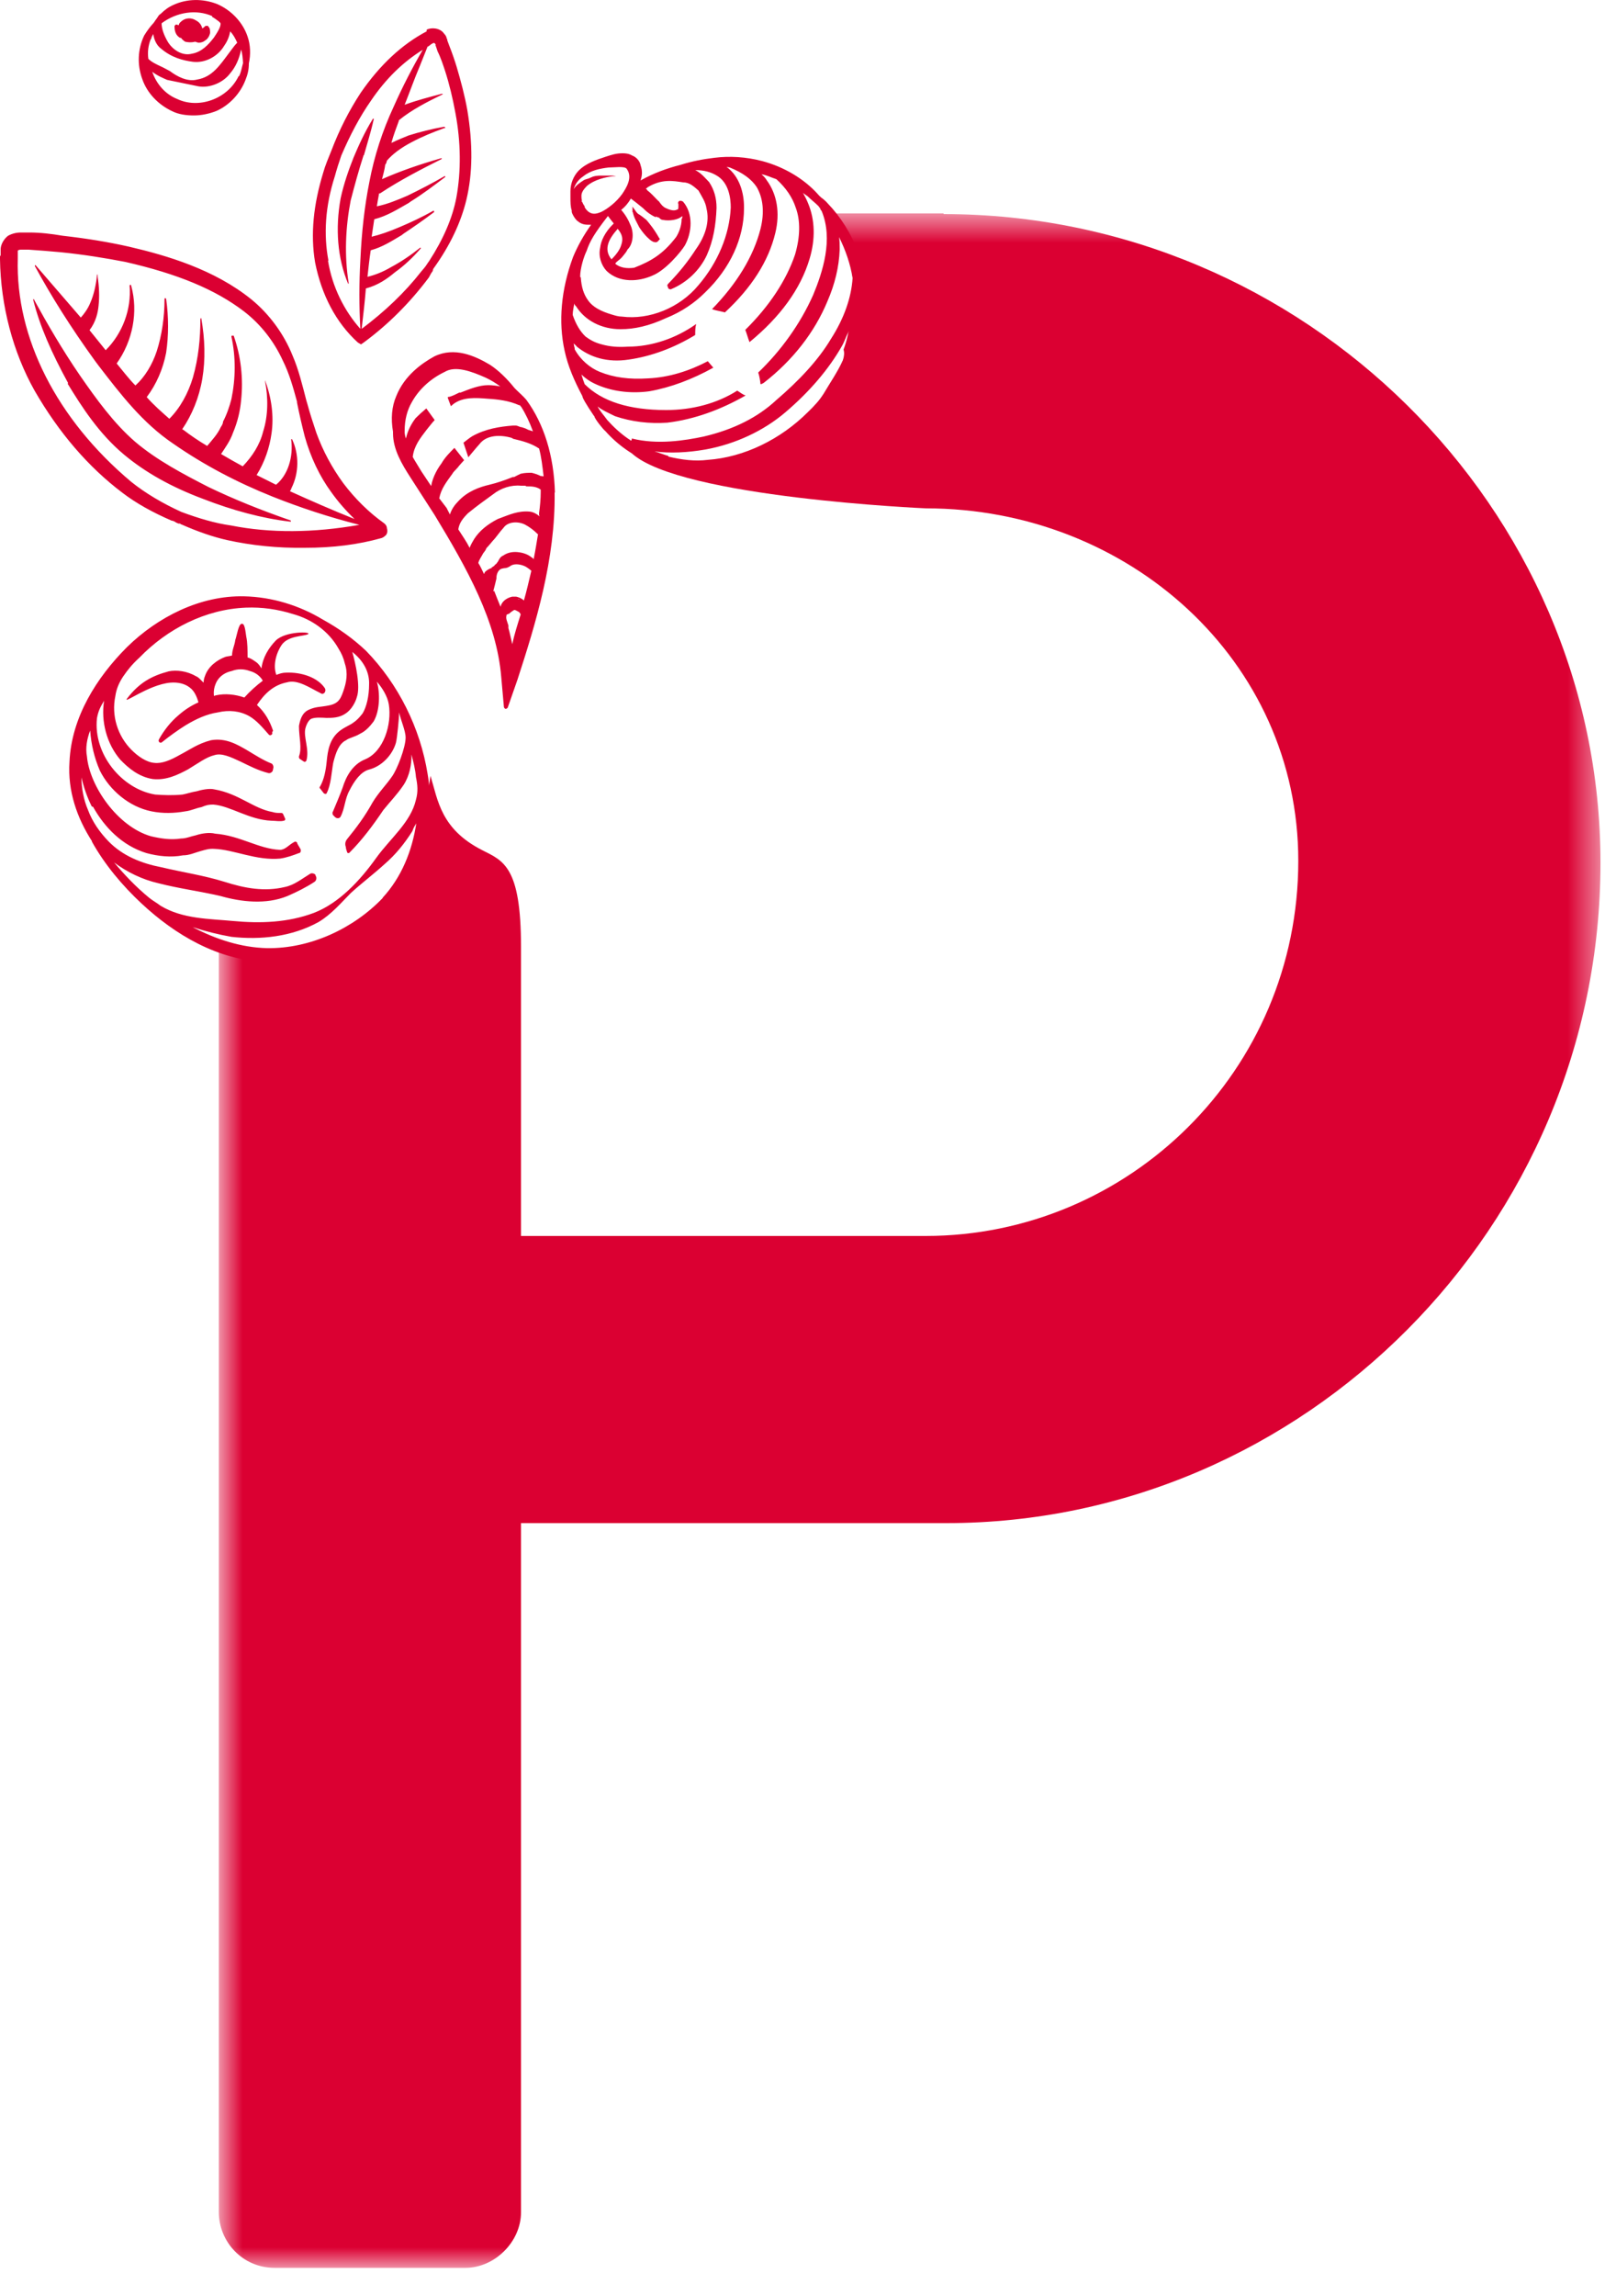 <svg xmlns="http://www.w3.org/2000/svg" width="50" height="71" fill="none"><mask id="a" width="44" height="65" x="6" y="6" maskUnits="userSpaceOnUse"><path fill="#fff" fill-rule="evenodd" d="M6.77 6.6h42.75v63.53H6.77V6.6z" clip-rule="evenodd"/></mask><path fill="#DB0032" fill-rule="evenodd" d="M29.2 6.6h-3.6c.76.8.95 2.3.7 3.37-.04.3-.1.57-.2.84.03.1.02.2-.02.33-.17.37-.4.7-.6 1.04-.15.23-.3.45-.46.67.02.13-.02.27-.15.4-.74.67-3.4 1.6-5.32.77 1.5 1.37 9.1 1.7 9.1 1.7 6.26 0 11.52 4.7 11.52 10.9 0 6.5-5.26 11.6-11.53 11.6H16.12v-8.95c0-2.48-.55-2.65-1.2-2.98-1.28-.65-1.37-1.54-1.6-2.3-.08.5-.22 1.72-.45 2.17-.04.32-.12.63-.24.92-.42 1.3-1.62 2.1-2.98 2.34-.9.15-2 .23-2.88-.15V68.4c0 .92.73 1.73 1.73 1.73h5.9c.9 0 1.72-.8 1.72-1.72V47.1h13.16c11.07 0 20.24-9.17 20.24-20.42 0-10.98-9.17-20.06-20.33-20.06" clip-rule="evenodd" mask="url(#a)"/><path fill="#DB0032" fill-rule="evenodd" d="M19.58 6.56c.03.18.17.4.2.47.1.15.18.24.24.3.12.12.2.17.28.16.04 0 .07-.04.1-.08l.02-.02-.02-.02c-.17-.3-.3-.45-.4-.57-.07-.05-.12-.1-.17-.13-.02-.02-.04-.03-.06-.04-.03-.02-.06-.04-.1-.1l-.1-.14v.17zm2.77 7.94c-.03 0-.06 0-.1 0 .04 0 .07 0 .1 0m-1.67-.4c-.14-.04-.28-.1-.43-.14.48.06 1 .04 1.58-.06.93-.17 1.8-.58 2.47-1.15.75-.64 1.34-1.33 1.75-2.05.06-.1.1-.22.15-.33.03-.07.07-.14.1-.2.03-.1.08-.17.1-.26-.12 1.07-.63 2.1-1.4 2.83-.85.85-1.98 1.4-3.1 1.48-.4.05-.8 0-1.22-.1m-1.14-.5s-.03 0-.04 0c0-.03-.03-.03-.03-.03-.27-.18-.5-.4-.68-.6-.1-.14-.23-.28-.3-.42.15.12.34.2.54.3.5.17 1.06.24 1.62.2.83-.1 1.65-.4 2.42-.84-.1-.03-.17-.1-.26-.15-.63.4-1.4.6-2.2.6-1.13 0-1.98-.26-2.52-.8-.04-.1-.07-.2-.1-.3.12.12.27.22.4.28.5.24 1.1.32 1.7.24.67-.12 1.33-.37 1.98-.73-.06-.07-.12-.14-.17-.2-.57.3-1.2.5-1.84.53-.6.04-1.08-.03-1.5-.2-.3-.12-.6-.37-.78-.7v-.04c-.02-.05-.02-.1-.03-.14.03.03.07.06.1.1.4.33.95.5 1.6.4.7-.1 1.4-.36 2.06-.76 0-.12 0-.23.03-.34-.62.44-1.37.7-2.12.7-.3.02-.55 0-.8-.07-.2-.05-.35-.13-.5-.24-.17-.16-.3-.38-.4-.67 0-.12.03-.24.05-.36 0 .04.03.07.06.1.27.43.78.7 1.37.7.43 0 .88-.1 1.4-.34.5-.2.9-.48 1.22-.8.77-.74 1.2-1.67 1.2-2.6V6.4c0-.42-.13-.94-.54-1.24l.1.02c.4.16.67.36.83.6.2.34.25.78.12 1.3-.22.86-.74 1.7-1.5 2.48.1.04.25.06.4.1.82-.76 1.35-1.58 1.56-2.46.15-.62.05-1.2-.27-1.63-.04-.07-.1-.13-.16-.18.15.02.3.1.46.15.3.27.5.57.6.88.15.4.14.9-.02 1.45-.27.8-.8 1.6-1.54 2.33.04.1.08.25.13.38.95-.78 1.58-1.64 1.86-2.58.18-.6.17-1.2-.05-1.72-.04-.1-.1-.22-.16-.32 0 0 0 0 .02.02l.03.02.1.07c.1.1.23.2.33.3.02.03.04.05.06.08 0 .03.02.05.04.07.37.88.03 1.9-.26 2.6-.4.9-1 1.73-1.7 2.4.04.12.06.25.07.36.04 0 .06-.02.1-.04.9-.7 1.57-1.56 1.97-2.52.23-.53.36-1.06.38-1.6 0 0 0-.02 0-.04 0-.12 0-.24-.02-.35.2.4.35.83.42 1.27-.04.6-.26 1.24-.67 1.88-.4.67-1 1.3-1.7 1.9-.56.52-1.3.9-2.24 1.12-.57.12-1.42.26-2.22.06m-1.6-5c0-.27.12-.64.2-.8.1-.3.24-.54.66-1.08l.1.13c.03.04.05.06.08.1-.28.27-.4.55-.42.75-.06.26.03.54.2.72.4.38 1 .33 1.42.14.4-.16.87-.72 1-.93.22-.4.27-.98-.06-1.36 0 0-.03 0-.04-.02-.03 0-.05 0-.07 0-.04.03-.05.07-.03.1 0 .02 0 .03 0 .04 0 0 0 .02 0 .03 0 .06 0 .1-.04.1-.1.06-.26 0-.36-.05-.08-.04-.13-.1-.2-.2-.05-.04-.1-.1-.2-.2-.04-.04-.1-.1-.16-.14 0-.02-.03-.04-.05-.06.02 0 .04-.02.06-.04.43-.26.78-.2 1.1-.15.2 0 .33.13.47.25.1.18.22.35.25.56.1.4-.03.84-.33 1.26-.24.37-.5.7-.86 1.07-.03.03-.03.07 0 .1v.03c.03.03.07.05.1.03.48-.2.88-.58 1.1-1.05.2-.45.28-.93.3-1.46 0-.3-.07-.56-.23-.8-.1-.1-.24-.28-.43-.37.27 0 .48.06.65.16.4.22.45.73.45 1-.04.84-.4 1.7-1 2.4-.58.7-1.52 1.08-2.37.97-.1 0-.2-.03-.3-.06-.34-.1-.6-.23-.75-.45-.13-.18-.2-.4-.22-.7m1.25-1c-.03.1-.1.24-.3.44-.22-.27-.15-.57.2-.95 0 0 0 0 0 .02.02.02.03.03.04.05.1.14.12.27.06.44m1.67-1.06s0 .02 0 .02m-.6.15c.03.02.06.03.1.04.04.04.07.07.12.07.2.04.48 0 .6-.12 0 0 0 .03 0 .05 0 0 0 .02-.02.04 0 .24-.1.45-.17.56-.4.52-.76.74-1.3.95-.23.03-.43 0-.58-.12 0-.03.03-.05.05-.07.05-.04.1-.08.12-.1.06-.06.1-.12.15-.18.02-.03.04-.06.06-.1.16-.15.2-.48.1-.72-.08-.2-.17-.35-.3-.5.13-.1.23-.23.3-.35.13.1.26.2.38.3 0 0 .03.03.04.04.08.08.2.17.35.24m-2.2-.34c-.1-.13-.1-.25-.1-.33 0-.1.07-.2.17-.3.24-.2.57-.27.8-.3h.1l-.1-.02c-.06 0-.1 0-.17 0-.05 0-.1 0-.14 0-.1 0-.2 0-.3.03-.06.03-.1.04-.14.06-.06.02-.12.03-.16.06-.12.08-.23.15-.3.27.05-.17.15-.3.3-.4.22-.18.52-.24.78-.27.17 0 .5-.05.56.04.2.27-.02.6-.14.78-.18.25-.44.45-.64.55-.14.06-.35.14-.52-.14m-.1-.2c0 .02.02.03.02.05 0 0 0-.02 0-.04m4.77 8.32c.03 0 .12-.03.43-.14.17-.05.36-.12.5-.17.08-.04.17-.1.26-.13.05-.02.1-.05.16-.07l.05-.03c.1-.06.2-.1.3-.18.1-.06.97-.87 1.25-1.16.1-.13.2-.26.32-.4.12-.24.26-.5.42-.8.24-.55.38-1.13.4-1.7 0-.07 0-.13 0-.2.02-1.2-.45-2.43-1.26-3.27-.06-.07-.13-.13-.2-.18-.04-.04-.07-.06-.1-.1-.43-.48-1.05-.85-1.73-1.03-.5-.13-1-.16-1.48-.1-.33.04-.67.1-1.05.22-.4.1-.82.25-1.23.48.04-.13.07-.27 0-.47-.02-.13-.14-.26-.26-.3-.1-.06-.2-.07-.3-.07-.2 0-.34.05-.5.1-.3.1-.62.2-.86.44-.16.17-.25.4-.25.63 0 .06 0 .13 0 .2 0 .14 0 .28.04.4v.04c0 .04.1.24.2.3.12.1.25.1.34.1.02 0 .04 0 .06 0-.23.32-.42.66-.56 1-.37 1-.46 2-.26 2.9.1.47.3.93.55 1.4 0 .05.1.23.35.6l.02.02c0 .07.28.42.34.46.37.42.86.77 1.43 1 .44.12.88.22 1.28.32.22 0 .4 0 .56 0 .24-.02.5-.06.8-.13M2.88 24.95c.35.63.9 1.2 1.65 1.43.37.1.76.14 1.13.07.2 0 .36-.08.54-.13.18-.05.27-.08.43-.07.6.02 1.3.37 2.04.3.2-.03.4-.1.58-.17.05 0 .07-.07.05-.12-.03-.05-.06-.1-.1-.17 0-.06-.07-.08-.1-.05-.16.08-.27.24-.44.24-.66-.03-1.23-.44-2-.5-.2-.05-.45 0-.6.05-.15.03-.3.1-.46.1-.32.05-.63 0-.93-.07-1.04-.3-1.9-1.56-1.98-2.47-.05-.26 0-.54.1-.8.03.43.13.85.3 1.24.3.6.9 1.12 1.6 1.26.35.07.7.06 1.04 0 .18-.02.33-.1.5-.13.17-.07.23-.08.37-.08.53.04 1.1.47 1.8.5.13 0 .26.03.38 0 .03 0 .06-.04.04-.07-.02-.04-.04-.1-.06-.13 0-.03-.04-.04-.06-.04-.1 0-.18 0-.27-.03-.58-.1-1.04-.57-1.8-.7-.16-.04-.42.02-.55.06-.14.02-.28.07-.43.1-.3.03-.58.02-.85 0-1.03-.17-1.92-1.25-1.8-2.36.04-.22.1-.34.22-.54-.1.64.08 1.33.5 1.82.25.26.57.53 1 .6.43.05.8-.14 1.1-.3.3-.18.56-.38.82-.44.22-.07.5.06.8.2.27.13.55.28.88.36.05 0 .1-.03.12-.08l.02-.1c0-.05-.02-.1-.06-.12-.26-.1-.5-.26-.77-.42-.28-.16-.64-.38-1.1-.3-.4.1-.67.3-.96.45-.3.17-.56.28-.8.25-.24-.02-.5-.2-.7-.4-.43-.43-.63-1.06-.5-1.67.03-.22.12-.42.24-.6.15-.22.3-.4.5-.58.87-.9 2.05-1.5 3.3-1.55.5-.02.98.05 1.46.2.58.16 1.1.53 1.4 1.06.1.16.16.3.2.47.1.3.05.58-.05.86-.1.3-.2.4-.53.45-.15.03-.33.02-.54.12-.22.1-.27.34-.3.5 0 .36.1.68 0 .94 0 .04 0 .06.03.08l.12.08c.03.02.07 0 .08-.03.1-.35-.1-.73-.03-1 .04-.15.12-.28.2-.3.12-.04.28-.03.45-.02.18 0 .4 0 .6-.14.18-.12.3-.35.34-.5.12-.33-.04-1.05-.14-1.4.43.34.53.72.52 1 0 .37-.08.7-.2.9-.08.1-.16.2-.28.28-.1.08-.23.12-.4.24-.35.25-.4.65-.43.95-.03.3-.08.56-.2.78-.03.03-.03.06 0 .08l.1.13c.03.04.1.04.1 0 .13-.24.15-.66.2-.93.08-.32.18-.6.4-.7.08-.07.27-.1.43-.2.17-.08.3-.22.42-.38.2-.34.2-.9.1-1.23.16.18.33.45.37.7.1.62-.16 1.46-.73 1.7-.4.16-.6.55-.7.88-.1.27-.2.5-.3.74-.03.03 0 .1 0 .1.03.03.05.05.07.07.06.05.14.04.17-.02.13-.25.13-.55.27-.8.15-.3.35-.58.6-.65.4-.1.73-.45.84-.83.04-.15.1-.8.1-.94.04.22.2.56.2.78 0 .3-.26.98-.42 1.2-.17.25-.42.5-.6.8-.25.45-.5.78-.8 1.15-.05.07-.06.15-.03.23 0 .06.03.12.04.16 0 .03.05.04.07.02.4-.4.74-.86 1.05-1.32.2-.25.42-.47.63-.78.18-.28.25-.63.24-.94.06.23.12.46.14.7.05.24.07.45 0 .7-.16.7-.8 1.2-1.23 1.8-.5.7-1.15 1.4-1.93 1.7-.8.3-1.65.33-2.5.25-.74-.07-1.56-.06-2.24-.47-.13-.1-.25-.16-.37-.26-.4-.33-.75-.7-1.07-1.08.4.3.88.53 1.36.64.66.17 1.3.25 1.94.4.63.18 1.4.27 2.06 0 .3-.13.58-.27.84-.44.06-.04.08-.13.03-.2 0 0 0 0 0-.02-.05-.05-.13-.06-.18-.02-.26.16-.48.34-.77.4-.63.15-1.23.04-1.86-.16-.64-.2-1.32-.3-1.95-.45-.62-.12-1.2-.35-1.64-.8-.27-.28-.5-.6-.64-.98-.13-.3-.2-.67-.2-1 .07.3.17.6.32.9m9 2.83c-.9.94-2.24 1.57-3.58 1.55-.8-.02-1.57-.27-2.3-.65.4.13.8.23 1.2.3.9.1 1.87 0 2.7-.46.4-.24.7-.6 1-.9.33-.3.7-.58 1.03-.88.35-.3.63-.65.87-1.03.03-.1.08-.17.12-.24-.13.86-.46 1.67-1.04 2.3m-9-1.74c.4.72.95 1.37 1.54 1.92 1.03.96 2.36 1.76 3.85 1.8.73.02 1.47-.13 2.14-.42.66-.3 1.3-.7 1.8-1.26 1-1.12 1.3-2.7 1.06-4.13-.23-1.42-.9-2.77-1.9-3.8-.4-.38-.85-.7-1.34-.97-.73-.44-1.57-.7-2.44-.72-1.36-.03-2.67.64-3.62 1.57-.94.94-1.72 2.17-1.78 3.55-.06.9.23 1.73.7 2.46M6.7 21.5c-.04 0-.06.02-.08.02 0-.03-.04-.23.1-.47.1-.16.26-.26.45-.3.18-.07.37-.07.56 0 .3.08.4.3.4.3-.2.15-.4.33-.57.52-.28-.1-.6-.13-.87-.07m1.76 1.1c-.1-.3-.25-.57-.5-.8.24-.36.52-.62.93-.7.33-.1.72.18 1.03.33.1.08.2-.05.14-.15-.22-.33-.72-.5-1.2-.48-.1 0-.2.03-.3.07-.1-.26-.03-.63.16-.92.2-.3.7-.27.82-.34.13-.08-.7-.1-1 .2-.22.23-.4.52-.44.86-.05-.08-.1-.16-.2-.22-.07-.05-.15-.1-.23-.12 0-.2 0-.46-.04-.64-.03-.2-.05-.42-.14-.4-.1 0-.15.36-.2.5-.02.17-.1.3-.1.48-.06.02-.12.02-.2.04-.27.1-.54.3-.64.6-.03.07-.04.14-.04.2-.07-.06-.15-.17-.24-.2-.27-.16-.6-.2-.84-.15-.52.14-.9.34-1.28.83-.18.23.65-.42 1.33-.48.23-.02.45.03.6.15.14.1.22.28.27.46-.23.1-.44.24-.62.4-.24.2-.45.47-.6.74-.04.07.03.13.08.1.25-.2.5-.38.74-.53.33-.2.66-.35 1-.4.34-.08.68-.05.98.12.22.13.4.34.6.57.04.04.13 0 .1-.08M13.47 1.4s.02.03.02.04l.05.15c.1.2.17.42.23.6.13.4.24.86.32 1.3.17.9.18 1.8.03 2.62-.12.63-.4 1.28-.84 1.96l-.05.07c-.06.1-.13.18-.2.26-.5.64-1.12 1.23-1.84 1.77.05-.44.1-.85.13-1.25.38-.1.66-.3.9-.5.28-.2.55-.45.8-.74.02 0 .02 0 0 0 0-.02 0-.02-.02-.02-.3.24-.6.44-.9.6-.27.16-.52.25-.73.3.03-.28.06-.55.1-.82.37-.1.67-.3.96-.47l.05-.04c.3-.2.62-.42.95-.67 0-.02 0-.03 0-.04 0 0-.02 0-.03 0-.35.2-.7.36-1.03.5-.35.15-.62.24-.87.3l.02-.14c.02-.13.04-.27.06-.4.4-.1.74-.32 1.06-.5l.07-.05c.37-.23.7-.48 1.07-.76 0-.02-.02-.03-.03-.02-.38.22-.77.42-1.14.6-.3.13-.64.27-.95.33.02-.12.04-.25.07-.4 0 0 .02 0 .03 0 .6-.4 1.3-.76 1.9-1.06 0 0 .02-.02 0-.03-.7.2-1.27.4-1.84.65.04-.15.08-.3.1-.45.03-.03.04-.07.05-.12.17-.2.43-.4.78-.58.3-.16.64-.3 1-.43.02 0 .03 0 .03-.02-.02 0-.03-.02-.04-.02-.4.07-.75.16-1.1.27-.14.06-.33.13-.53.23.06-.23.15-.46.23-.68v-.02c.4-.33.9-.58 1.35-.8 0 0 .02 0 0-.02h-.02c-.38.1-.77.2-1.15.34.16-.4.3-.8.47-1.2.08-.2.16-.4.24-.6.03 0 .05-.03.07-.04.02-.02.05-.04.07-.05.05-.03.05-.02.07-.02.03.02.04.05.04.07m-3.32 6.65c-.15-.8-.1-1.67.2-2.6.06-.22.13-.44.2-.64.27-.63.57-1.2.92-1.7.46-.68 1-1.2 1.6-1.57-.32.55-.63 1.15-.9 1.76-.35.75-.6 1.53-.75 2.32-.15.75-.24 1.54-.28 2.43-.04.7-.04 1.42 0 2.12-.5-.56-.87-1.3-1-2.1M13.2.97c-.76.4-1.44 1.03-2.04 1.9-.36.55-.66 1.14-.9 1.77-.1.25-.2.48-.26.7-.3.98-.4 1.9-.25 2.78.2 1 .64 1.85 1.32 2.47l.1.06.1-.07c.73-.54 1.4-1.2 2-2 .04-.08.08-.15.12-.2 0-.04.02-.08.04-.1.5-.7.83-1.4 1-2.1.2-.84.2-1.74.03-2.77-.08-.45-.2-.9-.33-1.34-.06-.2-.14-.43-.23-.66l-.06-.16c0-.03 0-.04-.02-.06 0-.04-.03-.1-.08-.15-.12-.18-.4-.2-.54-.12M11.26 4.8c.1-.36.22-.73.3-1.1.02-.02 0-.02 0-.03 0 0 0 0-.02 0-.25.4-.44.82-.6 1.2-.15.38-.3.8-.4 1.26-.17.93-.1 1.86.23 2.64 0 0 .02 0 .02 0-.14-.87-.1-1.74.06-2.57.12-.46.25-.94.4-1.4M7.38 2.36c-.34.7-1.23 1.02-1.9.7-.35-.14-.63-.44-.77-.84.17.13.35.2.46.25l.97.2c.36.06.77-.12.98-.4.17-.2.28-.44.34-.74.04.13.05.27.06.42-.04.14-.06.28-.12.4M4.68 1.2c0-.05.04-.1.06-.15.03.18.1.35.25.46.32.27.67.36.97.4.38.05.78-.16.98-.5.1-.14.16-.3.18-.44.1.1.16.22.22.35-.1.1-.16.2-.24.3-.3.4-.53.76-1 .84-.3.08-.63-.1-.84-.26-.1-.05-.18-.1-.27-.14-.15-.07-.3-.14-.4-.24-.03-.22 0-.42.07-.6m1.9-.7c.08.04.15.1.22.15 0 0 .02.03.04.04.03.1-.1.3-.2.45-.17.22-.38.45-.68.5-.3.08-.6-.12-.75-.37C5.08 1.1 5 .9 5 .72 5.47.37 6.08.28 6.57.5m.16-.37c-.45-.18-.95-.17-1.36.02-.14.06-.27.15-.4.28l-.03.02s-.02.02-.03.03c-.04.07-.1.14-.15.22-.13.14-.22.27-.3.4-.2.42-.22.9-.06 1.34.15.44.5.8.93 1 .2.1.44.13.67.13.23 0 .47-.05.7-.14.4-.18.74-.54.9-.97.06-.15.1-.3.1-.5.06-.28.05-.57-.04-.83-.14-.42-.48-.8-.93-1M5.6 1.17c.04.06.1.1.13.12.08.02.2.03.3 0 .03 0 .08.03.12.03.07 0 .14-.02.2-.07.07-.04.13-.13.15-.23 0-.08 0-.16-.06-.2V.8h-.08c-.04.04-.07.06-.1.08-.03-.12-.1-.2-.2-.25-.12-.08-.32-.1-.47.05-.04.03-.05.06-.06.1-.02 0-.04-.02-.07-.02h-.02L5.4.8v.02c0 .16.05.28.17.35h.02zM16.65 16.5c-.04.24-.08.5-.14.8 0-.03-.04-.05-.07-.07-.1-.08-.23-.13-.37-.15-.18-.03-.36 0-.5.1-.08.03-.12.1-.16.18-.04.05-.06.1-.1.1v.02c-.03.03-.07.05-.1.07v.02h-.02c-.07.03-.15.07-.2.14 0 .03 0 .03-.02.03-.05-.1-.1-.22-.17-.33.02-.1.1-.2.15-.3.04-.05.08-.1.1-.16.07-.07.14-.16.2-.23.1-.1.2-.26.33-.4.14-.2.46-.2.66-.1.15.08.27.17.4.3zm.05-.53c-.1-.08-.2-.14-.32-.15-.35-.03-.63.1-.9.2l-.08.03c-.33.17-.57.37-.73.62-.05.08-.1.17-.14.27-.1-.2-.23-.38-.35-.57.03-.2.14-.34.3-.5.27-.22.52-.4.77-.58.25-.2.57-.3.87-.27h.03c.04 0 .07 0 .1 0l.04.02c.15 0 .3 0 .44.1 0 0 0 .02 0 .03 0 0 0 .03 0 .05 0 .2-.02.43-.05.64v.07zm.03-1.25c-.1-.05-.2-.08-.28-.1-.1 0-.22 0-.34.03-.06.03-.13.06-.2.1h-.04c-.25.1-.48.18-.73.24-.3.07-.68.2-.97.52-.1.1-.2.24-.25.4-.03-.07-.07-.13-.1-.2l-.23-.3c.06-.3.22-.5.4-.75l.04-.06.13-.14c.06-.08.13-.15.2-.23l-.3-.38c-.14.14-.3.3-.4.48-.1.13-.27.4-.32.7l-.3-.45c-.1-.17-.2-.32-.27-.45.04-.34.23-.58.43-.84l.08-.1c.06-.07.1-.13.17-.2l-.26-.36c-.12.1-.23.2-.33.3-.14.18-.25.4-.3.63-.02-.05-.03-.1-.04-.17 0 0 0 0 0-.02v-.05c0-.34.08-.64.22-.88.22-.4.58-.73 1.02-.94.33-.2.82-.02 1.27.18.15.07.3.16.45.27-.1-.02-.25-.04-.37-.04-.3 0-.6.13-.86.23h-.04c-.1.05-.2.1-.3.13h-.02s-.02 0-.04.02l.1.27c.03-.02.05-.04.07-.06.3-.23.7-.2 1.07-.17.32.02.66.06.97.2.03 0 .03 0 .04.02 0 0 0 .02.02.02.14.22.26.47.37.77-.04-.02-.1-.03-.15-.05-.07-.04-.13-.06-.2-.08-.06 0-.1-.04-.17-.05-.03 0-.07 0-.1 0-.4.03-.85.1-1.26.33-.08.05-.17.12-.27.2l.15.45c.12-.14.23-.28.34-.4.22-.3.66-.3 1-.2l.05.03c.3.07.56.14.8.3.07.26.1.53.14.86zm-1.47 3.57c.04-.16.07-.26.1-.4v-.02c0-.1.04-.2.1-.25.03-.03.08-.04.14-.05.06 0 .12-.02.18-.06.1-.08.28-.08.46 0 .04.02.12.07.2.14-.08.34-.15.64-.23.92-.06-.06-.15-.1-.24-.12-.04 0-.08 0-.12 0-.18.04-.32.15-.36.3 0 0 0 .03 0 .04v-.02c-.07-.17-.14-.34-.2-.5zm.76.23c.02 0 .03 0 .05.02-.02 0-.03-.02-.05-.02zm-.37.52c.02-.03.05-.05.1-.06.04-.04.07-.06.1-.08.07-.05.07-.05.16 0 .05.02.08.05.1.1-.1.32-.2.63-.26.92-.04-.16-.07-.33-.12-.5 0-.02 0-.04 0-.05v-.03c-.03-.1-.1-.24-.05-.32zm1.52-3.8c-.03-1.15-.34-2.13-.88-2.87-.1-.12-.2-.2-.3-.3l-.07-.07c-.24-.3-.5-.55-.76-.72-.47-.28-1.1-.56-1.72-.26-.4.22-.93.6-1.18 1.23-.14.32-.17.7-.1 1.1 0 .02 0 .03 0 .05 0 .5.28.96.53 1.35l.76 1.18c1 1.65 1.92 3.28 2.06 5.02l.08.9c0 .04.03.06.05.07.03 0 .06-.02.07-.04l.3-.86c.56-1.72 1.18-3.73 1.15-5.8zM.55 7.75c.02-.02.06-.03.1-.03h.23c.32.02.66.05 1 .08.7.07 1.38.18 2 .3 1.62.37 2.78.85 3.67 1.53.52.4.93.93 1.2 1.52.2.4.32.83.44 1.27v.03c.07.35.15.7.24 1.05.18.64.46 1.23.82 1.72.2.28.43.55.72.83-.7-.28-1.36-.57-2-.86.03-.04.04-.07.05-.1.23-.46.24-1.03.02-1.5 0 0-.02-.03-.03 0 0 0-.02 0 0 0 .07.54-.1 1.1-.47 1.4-.2-.1-.4-.2-.6-.3.25-.4.4-.85.46-1.28.08-.54 0-1.12-.2-1.65 0 0 0-.02 0 0 0 0 0 0 0 .02.1.52.1 1.07-.06 1.57-.1.4-.33.76-.63 1.07-.22-.12-.45-.25-.67-.38.13-.2.28-.4.37-.66.14-.33.22-.67.25-1 .07-.66 0-1.35-.23-2 0 0-.02 0-.03 0-.03 0-.04 0-.04.03.14.64.13 1.3 0 1.93-.06.23-.14.47-.26.7 0 .07-.04.12-.07.17-.1.22-.27.4-.42.58-.27-.16-.52-.33-.74-.5 0 0-.02 0-.03-.02.3-.44.52-.97.62-1.56.1-.6.08-1.23-.03-1.85 0 0 0-.02 0-.02-.03 0-.03.02-.03.03 0 .6-.06 1.2-.23 1.8-.15.5-.4.95-.73 1.28-.25-.22-.5-.44-.7-.67.3-.4.5-.86.6-1.37.08-.54.08-1.1 0-1.67 0 0-.02-.02-.03-.02-.02 0-.02.02-.02.04 0 .54-.08 1.1-.24 1.6-.14.42-.37.8-.66 1.06-.2-.2-.38-.44-.58-.68.5-.7.67-1.6.45-2.4 0-.02 0-.03-.03-.03 0 0-.02 0-.02.02.06.74-.22 1.48-.74 2l-.5-.62c.2-.26.26-.55.28-.76.03-.28.02-.58-.03-.9 0-.07 0-.07 0-.07s-.02.02-.02.04c-.03.3-.1.6-.2.83-.08.2-.2.36-.3.47L1.1 8.2s0 0-.02 0c0 0 0 0 0 .03.5.92 1.1 1.88 1.86 2.93l.12.16c.67.87 1.35 1.76 2.3 2.4.95.66 1.98 1.2 3.08 1.64.83.33 1.73.63 2.68.87-1.42.25-2.76.26-3.97.02-.5-.07-1-.22-1.54-.42-.57-.26-1.1-.57-1.55-.93C1.75 12.96.48 10.44.55 8v-.23s0 0 0-.02M0 7.93c0 .03 0 .05 0 .08.02 1.44.4 2.88 1.07 4.07.75 1.3 1.66 2.36 2.72 3.16.42.32.92.6 1.52.86.04 0 .1.03.14.06l.07.03c.02 0 .03 0 .05 0 0 0 .03.03.05.03.5.22.96.38 1.4.48.77.17 1.57.25 2.4.24.9 0 1.66-.1 2.38-.3.07-.02.1-.06.15-.1 0-.02.02-.03.02-.04.02-.06.02-.1 0-.17 0-.06-.04-.12-.1-.16-.45-.32-.88-.74-1.25-1.23-.35-.48-.63-1-.83-1.55-.1-.3-.2-.6-.28-.9l-.03-.1c-.13-.5-.24-.96-.43-1.4-.27-.67-.72-1.28-1.27-1.73C6.63 8.33 5.16 7.9 4 7.63c-.66-.15-1.35-.26-2.06-.34-.35-.06-.7-.1-1.03-.1H.65c-.14 0-.27.03-.4.1-.13.1-.22.26-.23.4 0 .1 0 .17 0 .2m2.07 3.97c.44.72.97 1.55 1.75 2.2.66.55 1.46 1 2.45 1.37.9.35 1.82.6 2.68.7 0 0 .02 0 .03 0 0-.02 0-.04-.02-.04-.92-.32-1.74-.65-2.53-1.03-.78-.4-1.6-.83-2.27-1.4-.66-.57-1.2-1.32-1.7-2.04-.55-.8-1.03-1.63-1.42-2.34 0-.03-.02-.03-.03-.03 0 0 0 .02 0 .03.2.8.56 1.62 1.08 2.57" clip-rule="evenodd"/></svg>